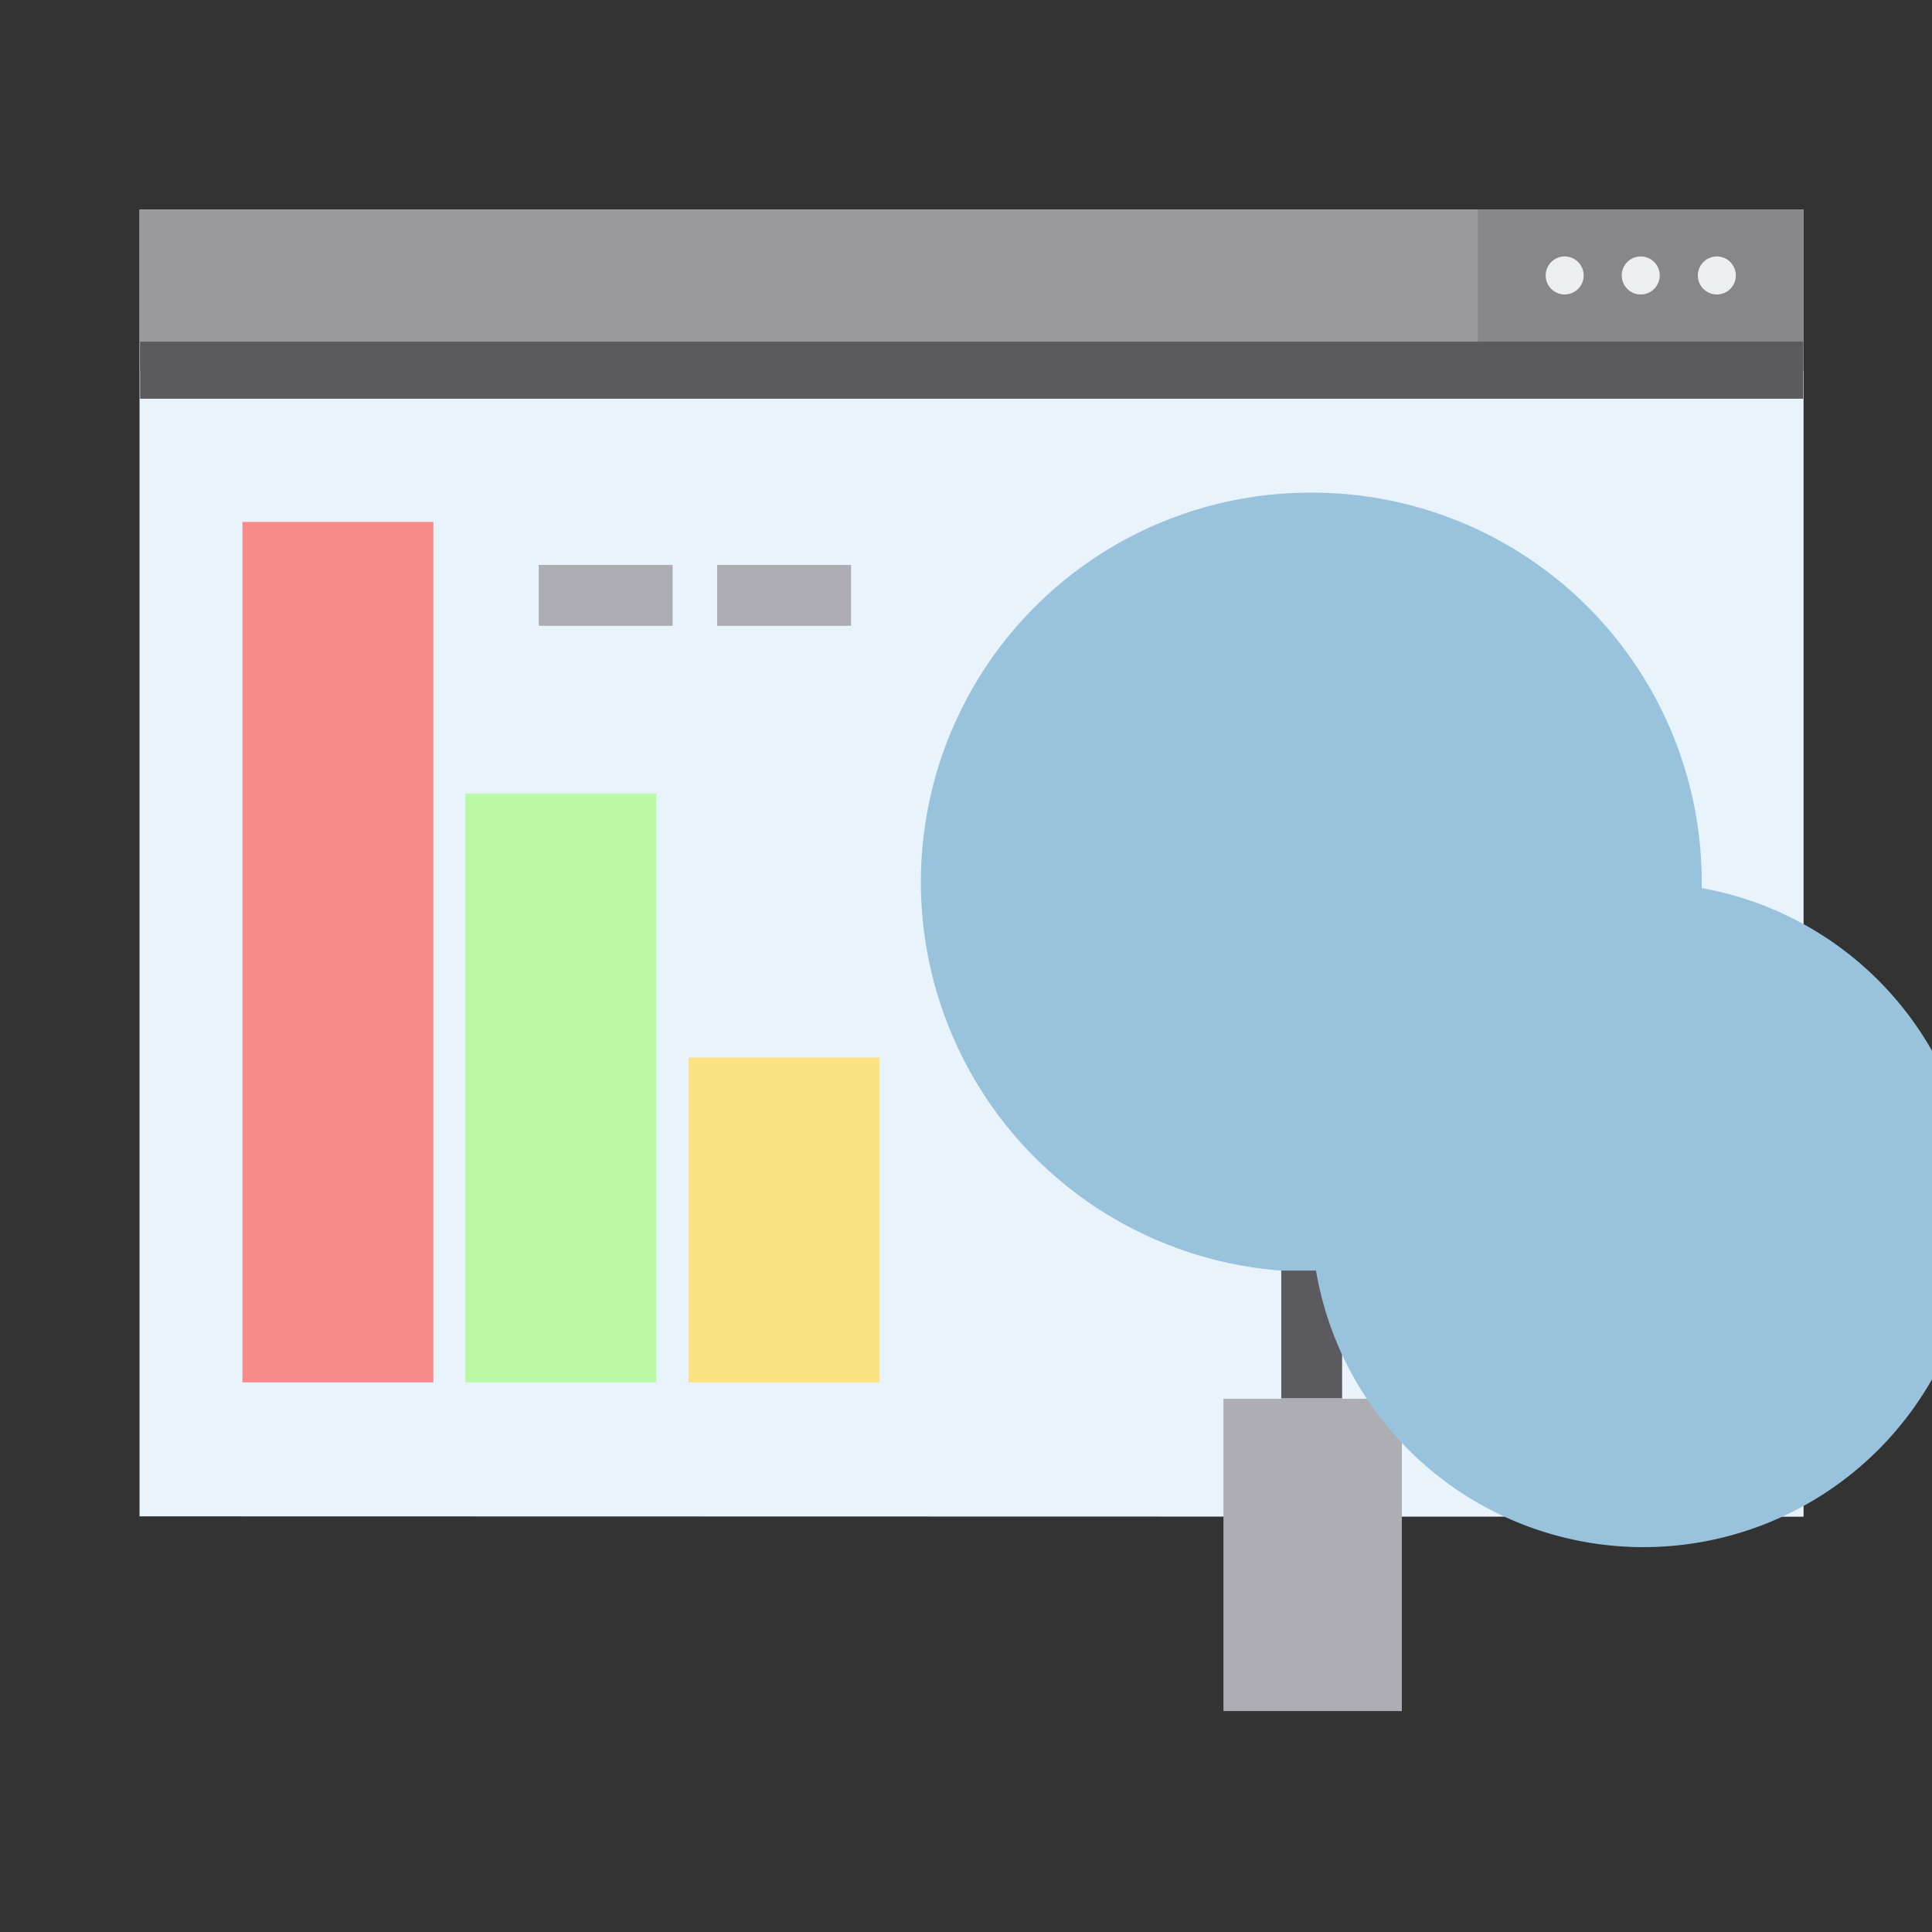 <svg xmlns="http://www.w3.org/2000/svg" width="62" height="62" viewBox="0 0 62 62">
  <rect x="0" y="0" width="62" height="62" fill="#333333" stroke="none"/>
  <g id="グループ_105" data-name="グループ 105" transform="translate(-275 -2605)">
    <rect id="長方形_118" data-name="長方形 118" width="62" height="62" transform="translate(275 2605)" fill="none"/>
    <g id="_06979f94db6970a8ba1a55f008d14478" data-name="06979f94db6970a8ba1a55f008d14478" transform="translate(277.353 2605.948)">
      <path id="パス_69" data-name="パス 69" d="M55.525,5.78V47.725l-53.4-.012V5.78Z" transform="translate(0 0)" fill="#e8f3fc"/>
      <rect id="長方形_120" data-name="長方形 120" width="53.395" height="5.164" transform="translate(2.13 5.78)" fill="#9a999e"/>
      <circle id="楕円形_22" data-name="楕円形 22" cx="11.585" cy="11.585" r="11.585" transform="translate(28.754 15.741)" fill="#b1d8fa"/>
      <rect id="長方形_121" data-name="長方形 121" width="10.45" height="5.164" transform="translate(45.076 5.78)" fill="#87868a"/>
      <rect id="長方形_122" data-name="長方形 122" width="53.371" height="1.831" transform="translate(2.142 10.016)" fill="#5b5b5f"/>
      <rect id="長方形_123" data-name="長方形 123" width="5.725" height="10.022" transform="translate(36.909 43.94)" fill="#aeadb3"/>
      <rect id="長方形_124" data-name="長方形 124" width="1.953" height="5.725" transform="translate(38.764 38.203)" fill="#5b5b5f"/>
      <path id="パス_70" data-name="パス 70" d="M32.94,32.4V30.565a7.1,7.1,0,0,0,7.093-7.1h1.831A8.936,8.936,0,0,1,32.94,32.4Z" transform="translate(6.801 3.903)" fill="#95bdd1"/>
      <path id="パス_71" data-name="パス 71" d="M35.194,13.22a12.5,12.5,0,0,0-.977,24.964h1.953a12.5,12.5,0,0,0-.977-24.964Zm0,23.194a10.657,10.657,0,1,0,0-.024Z" transform="translate(4.535 1.642)" fill="#99c3dd"/>
      <rect id="長方形_125" data-name="長方形 125" width="6.128" height="10.425" transform="translate(19.745 32.99)" fill="#fae380"/>
      <rect id="長方形_126" data-name="長方形 126" width="6.128" height="18.897" transform="translate(12.58 24.518)" fill="#baf9a5"/>
      <rect id="長方形_127" data-name="長方形 127" width="6.128" height="27.613" transform="translate(5.426 15.802)" fill="#f98a8a"/>
      <rect id="長方形_128" data-name="長方形 128" width="4.297" height="1.953" transform="translate(14.936 17.182)" fill="#aeadb3"/>
      <rect id="長方形_129" data-name="長方形 129" width="4.297" height="1.953" transform="translate(20.661 17.182)" fill="#aeadb3"/>
      <circle id="楕円形_23" data-name="楕円形 23" cx="0.61" cy="0.61" r="0.61" transform="translate(47.249 7.282)" fill="#edeef0"/>
      <circle id="楕円形_24" data-name="楕円形 24" cx="0.61" cy="0.61" r="0.61" transform="translate(49.69 7.282)" fill="#edeef0"/>
      <circle id="楕円形_25" data-name="楕円形 25" cx="0.61" cy="0.61" r="0.61" transform="translate(52.132 7.282)" fill="#edeef0"/>
    </g>
  </g>
</svg>
